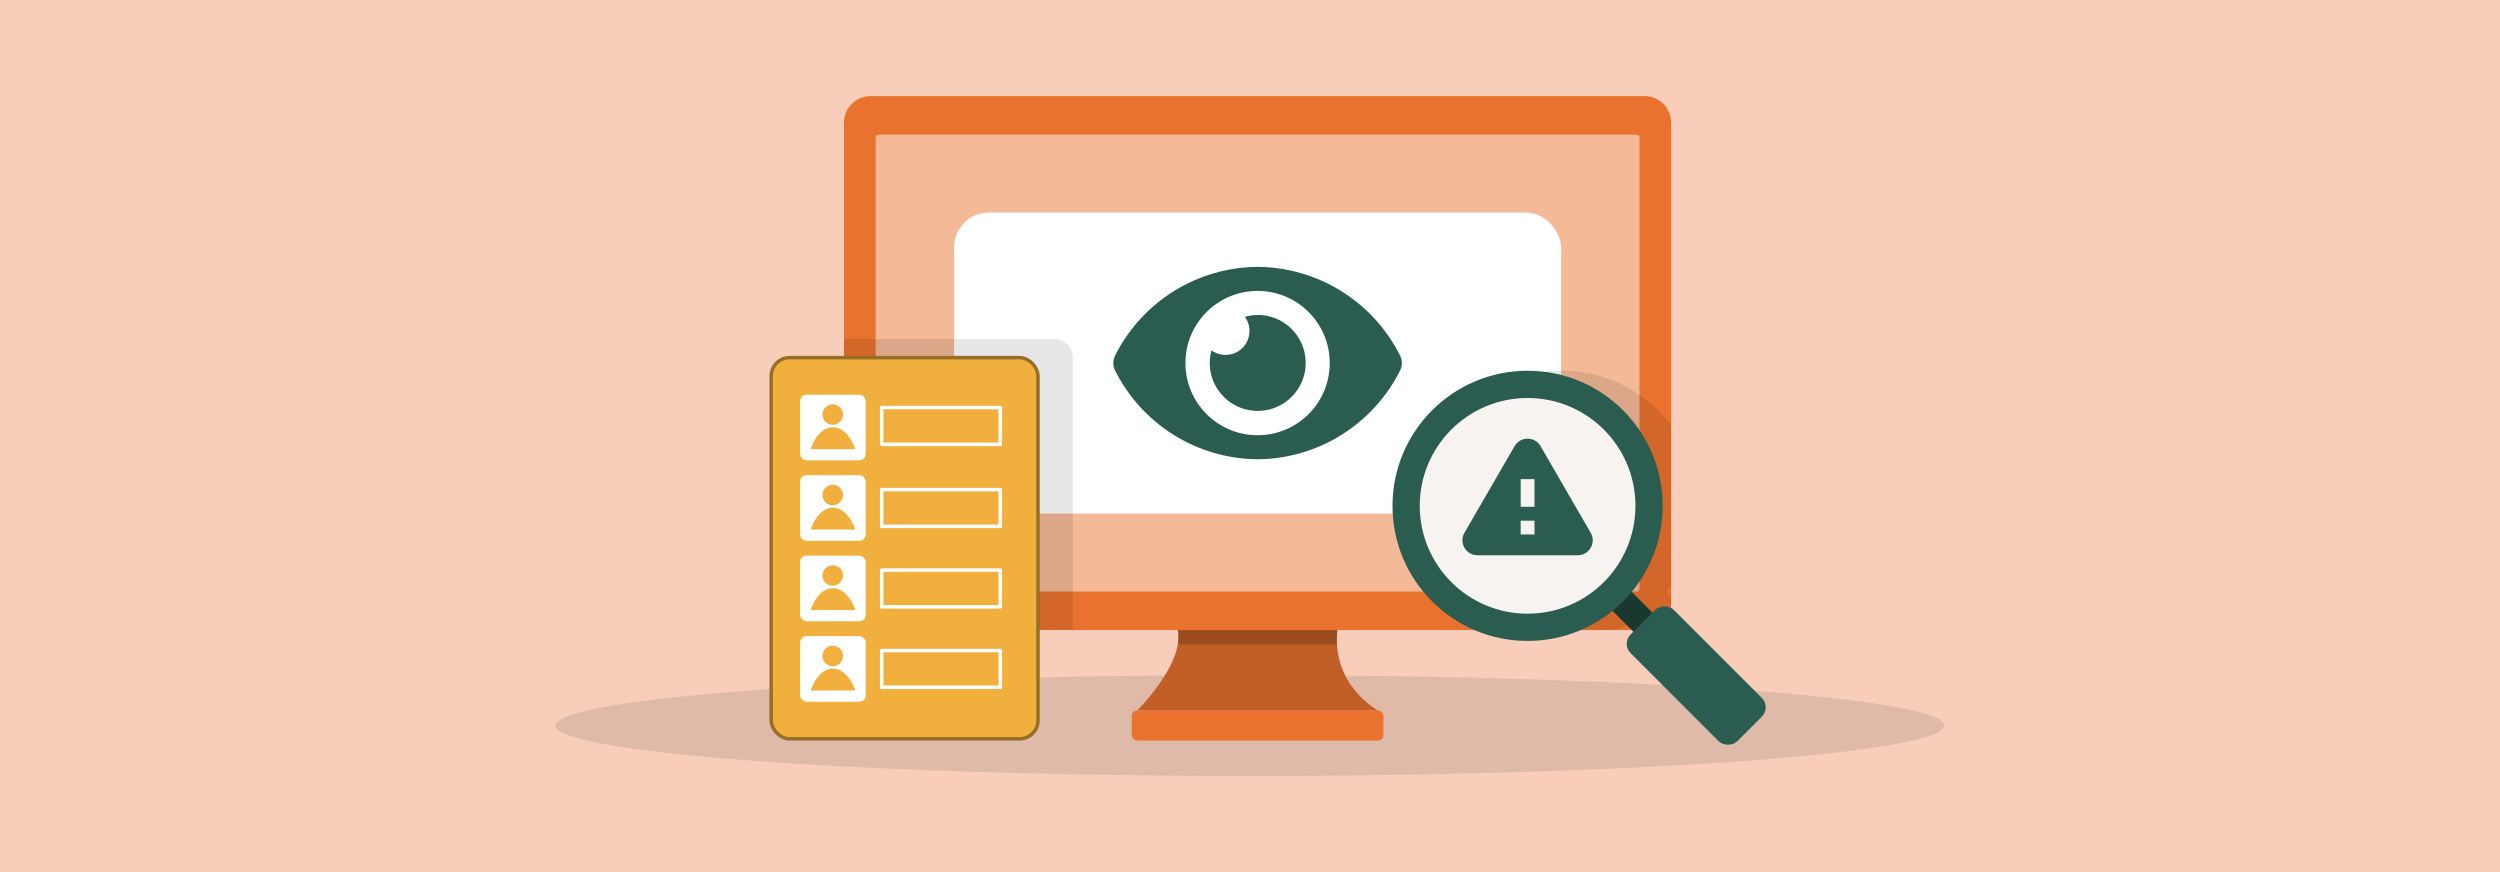 <?xml version="1.0" encoding="UTF-8"?>
<svg id="uuid-5811aa86-1150-4700-8f45-e3f3aaa19820" data-name="Layer 1" xmlns="http://www.w3.org/2000/svg" viewBox="0 0 860 300">
  <defs>
    <style>
      .uuid-d19afd37-b5ef-4689-876a-9310f8845d86 {
        stroke: #966e27;
        stroke-miterlimit: 10;
        stroke-width: 1.2px;
      }

      .uuid-d19afd37-b5ef-4689-876a-9310f8845d86, .uuid-f4e04a07-a41b-4209-a673-e834cc247133 {
        fill: #f1b03e;
      }

      .uuid-6c1d6490-00ca-4980-af27-52718125ca5c {
        opacity: .1;
      }

      .uuid-85662f78-1583-45ee-a888-d81dea1f7f04 {
        fill: #f8ceba;
      }

      .uuid-8f93e37e-84ee-4398-967f-1da26883f0c7 {
        fill: #f7f3f0;
      }

      .uuid-98c0ce2c-8d7b-49c7-9fa8-5ab1fac63941 {
        fill: #e9722e;
      }

      .uuid-1ee86e9a-f316-4c49-bd96-cee57ec09c87, .uuid-3b6064c1-c76a-43a5-a26c-c5d2c618233c {
        fill: #fff;
      }

      .uuid-30a671e8-2f57-4be3-9174-d499f9e778af {
        fill: #c25f26;
      }

      .uuid-ff43499b-20c8-4a23-ab67-94715a8d03ea {
        fill: #193830;
      }

      .uuid-743a6292-4fcc-460f-bb47-1db530deadf2 {
        fill: #2a5d50;
      }

      .uuid-97245669-8c67-49e9-9e82-ce940149466b {
        opacity: .2;
      }

      .uuid-3b6064c1-c76a-43a5-a26c-c5d2c618233c {
        opacity: .5;
      }
    </style>
  </defs>
  <rect class="uuid-85662f78-1583-45ee-a888-d81dea1f7f04" width="860" height="300"/>
  <g>
    <ellipse class="uuid-6c1d6490-00ca-4980-af27-52718125ca5c" cx="430" cy="249.58" rx="238.92" ry="17.36"/>
    <g>
      <path class="uuid-30a671e8-2f57-4be3-9174-d499f9e778af" d="M474.06,244.41h-82.91s16.3-15.99,14-27.67h54.91c-2.07,19.09,14,27.67,14,27.67Z"/>
      <path class="uuid-98c0ce2c-8d7b-49c7-9fa8-5ab1fac63941" d="M574.88,42.2V207.6c0,2.93-1.38,5.55-3.53,7.21-1.55,1.21-3.49,1.93-5.59,1.93H299.46c-5.04,0-9.13-4.08-9.13-9.14V42.2c0-5.06,4.08-9.14,9.13-9.14h266.29c5.04,0,9.13,4.08,9.13,9.14Z"/>
      <rect class="uuid-98c0ce2c-8d7b-49c7-9fa8-5ab1fac63941" x="389.33" y="244.41" width="86.56" height="10.34" rx="1.83" ry="1.83"/>
      <rect class="uuid-3b6064c1-c76a-43a5-a26c-c5d2c618233c" x="301.23" y="46.31" width="262.76" height="157.18" rx=".91" ry=".91"/>
      <path class="uuid-97245669-8c67-49e9-9e82-ce940149466b" d="M459.92,221.67h-54.73s.18-1.77,.18-2.36c0-1.39-.22-2.57-.22-2.57h54.91s-.17,1.98-.17,2.57,.03,2.36,.03,2.36Z"/>
    </g>
    <rect class="uuid-1ee86e9a-f316-4c49-bd96-cee57ec09c87" x="328.21" y="73.12" width="208.8" height="103.57" rx="11.98" ry="11.98"/>
    <path id="uuid-953cb99c-2ae3-4d0b-89d4-98bb8cb63bcf" data-name="Icon awesome-eye" class="uuid-743a6292-4fcc-460f-bb47-1db530deadf2" d="M481.65,122.38c-9.29-18.61-28.24-30.42-49.04-30.58-20.8,.16-39.75,11.97-49.04,30.58-.8,1.58-.8,3.45,0,5.03,9.29,18.61,28.24,30.42,49.04,30.58,20.8-.16,39.75-11.97,49.04-30.58,.8-1.58,.8-3.45,0-5.03Zm-49.04,27.34c-13.71,0-24.82-11.11-24.82-24.82s11.11-24.82,24.82-24.82,24.82,11.11,24.82,24.82-11.11,24.82-24.82,24.82h0Zm0-41.37c-1.48,.02-2.95,.24-4.36,.65,2.68,3.68,1.87,8.84-1.81,11.52-2.89,2.11-6.82,2.11-9.72,0-2.39,8.8,2.81,17.87,11.61,20.26,8.8,2.39,17.87-2.81,20.26-11.61,2.39-8.8-2.81-17.87-11.61-20.26-1.42-.39-2.89-.58-4.37-.58h0Z"/>
    <path class="uuid-6c1d6490-00ca-4980-af27-52718125ca5c" d="M369.05,123.01v93.72h-69.59c-5.04,0-9.13-4.08-9.13-9.14V116.65h72.36c3.51,0,6.35,2.85,6.35,6.36Z"/>
    <g>
      <rect class="uuid-d19afd37-b5ef-4689-876a-9310f8845d86" x="265.29" y="123.03" width="91.78" height="131.12" rx="6.35" ry="6.35"/>
      <g>
        <g>
          <path class="uuid-1ee86e9a-f316-4c49-bd96-cee57ec09c87" d="M344.1,237.04h-40.8c-.33,0-.6-.27-.6-.6v-12.66c0-.33,.27-.6,.6-.6h40.8c.33,0,.6,.27,.6,.6v12.66c0,.33-.27,.6-.6,.6Zm-40.2-1.21h39.6v-11.46h-39.6v11.46Z"/>
          <g>
            <rect class="uuid-1ee86e9a-f316-4c49-bd96-cee57ec09c87" x="275.24" y="218.82" width="22.57" height="22.57" rx="2.21" ry="2.21"/>
            <g>
              <path class="uuid-f4e04a07-a41b-4209-a673-e834cc247133" d="M282.92,225.68c.02,1.95,1.62,3.52,3.57,3.5,1.95-.02,3.52-1.62,3.5-3.57-.02-1.95-1.62-3.52-3.57-3.5-1.95,.02-3.52,1.62-3.5,3.57Z"/>
              <path class="uuid-f4e04a07-a41b-4209-a673-e834cc247133" d="M294.23,237.54c-1.51-4.43-4.42-7.56-7.74-7.53-3.32,.03-6.17,3.07-7.61,7.53h15.35Z"/>
            </g>
          </g>
        </g>
        <path class="uuid-1ee86e9a-f316-4c49-bd96-cee57ec09c87" d="M344.1,153.46h-40.8c-.33,0-.6-.27-.6-.6v-12.66c0-.33,.27-.6,.6-.6h40.8c.33,0,.6,.27,.6,.6v12.66c0,.33-.27,.6-.6,.6Zm-40.2-1.21h39.6v-11.46h-39.6v11.46Z"/>
        <g>
          <path class="uuid-1ee86e9a-f316-4c49-bd96-cee57ec09c87" d="M344.1,181.68h-40.8c-.33,0-.6-.27-.6-.6v-12.66c0-.33,.27-.6,.6-.6h40.8c.33,0,.6,.27,.6,.6v12.66c0,.33-.27,.6-.6,.6Zm-40.2-1.21h39.6v-11.46h-39.6v11.46Z"/>
          <g>
            <rect class="uuid-1ee86e9a-f316-4c49-bd96-cee57ec09c87" x="275.24" y="163.46" width="22.57" height="22.57" rx="2.21" ry="2.21"/>
            <g>
              <path class="uuid-f4e04a07-a41b-4209-a673-e834cc247133" d="M282.92,170.32c.02,1.95,1.62,3.52,3.57,3.5,1.95-.02,3.52-1.62,3.5-3.57-.02-1.95-1.62-3.52-3.57-3.5-1.95,.02-3.52,1.62-3.5,3.57Z"/>
              <path class="uuid-f4e04a07-a41b-4209-a673-e834cc247133" d="M294.23,182.18c-1.51-4.43-4.42-7.56-7.74-7.53-3.32,.03-6.17,3.07-7.61,7.53h15.35Z"/>
            </g>
          </g>
          <g>
            <rect class="uuid-1ee86e9a-f316-4c49-bd96-cee57ec09c87" x="275.24" y="135.78" width="22.57" height="22.57" rx="2.21" ry="2.21"/>
            <g>
              <path class="uuid-f4e04a07-a41b-4209-a673-e834cc247133" d="M282.92,142.65c.02,1.95,1.62,3.52,3.57,3.5,1.95-.02,3.52-1.62,3.5-3.57-.02-1.95-1.62-3.52-3.57-3.5-1.95,.02-3.52,1.62-3.5,3.57Z"/>
              <path class="uuid-f4e04a07-a41b-4209-a673-e834cc247133" d="M294.23,154.5c-1.51-4.43-4.42-7.56-7.74-7.53-3.32,.03-6.17,3.07-7.61,7.53h15.35Z"/>
            </g>
          </g>
        </g>
        <g>
          <path class="uuid-1ee86e9a-f316-4c49-bd96-cee57ec09c87" d="M344.1,209.36h-40.8c-.33,0-.6-.27-.6-.6v-12.66c0-.33,.27-.6,.6-.6h40.8c.33,0,.6,.27,.6,.6v12.66c0,.33-.27,.6-.6,.6Zm-40.2-1.21h39.6v-11.46h-39.6v11.46Z"/>
          <g>
            <rect class="uuid-1ee86e9a-f316-4c49-bd96-cee57ec09c87" x="275.24" y="191.14" width="22.57" height="22.57" rx="2.21" ry="2.21"/>
            <g>
              <path class="uuid-f4e04a07-a41b-4209-a673-e834cc247133" d="M282.92,198c.02,1.95,1.62,3.52,3.57,3.5,1.95-.02,3.52-1.62,3.5-3.57-.02-1.95-1.62-3.52-3.57-3.5-1.95,.02-3.52,1.62-3.5,3.57Z"/>
              <path class="uuid-f4e04a07-a41b-4209-a673-e834cc247133" d="M294.23,209.86c-1.51-4.43-4.42-7.56-7.74-7.53-3.32,.03-6.17,3.07-7.61,7.53h15.35Z"/>
            </g>
          </g>
        </g>
      </g>
    </g>
    <path class="uuid-6c1d6490-00ca-4980-af27-52718125ca5c" d="M574.88,201.57c-.52,.71-1.05,1.39-1.61,2.06l1.61,1.61v2.36c0,2.93-1.38,5.55-3.53,7.21l-4.66-4.67c-3.32,2.68-7,4.91-10.96,6.6h-36.54c-6.91-2.95-12.95-7.53-17.66-13.25-6.59-8.03-10.54-18.29-10.54-29.48,0-25.67,20.81-46.48,46.48-46.48,9.86,0,19,3.07,26.52,8.31,4.18,2.9,7.86,6.48,10.89,10.57v55.16Z"/>
    <g>
      <rect class="uuid-ff43499b-20c8-4a23-ab67-94715a8d03ea" x="553.51" y="195.9" width="9.27" height="22.24" transform="translate(17.09 455.3) rotate(-45)"/>
      <circle class="uuid-743a6292-4fcc-460f-bb47-1db530deadf2" cx="525.49" cy="174.01" r="46.47"/>
      <circle class="uuid-8f93e37e-84ee-4398-967f-1da26883f0c7" cx="525.49" cy="174.01" r="37.1"/>
      <rect class="uuid-743a6292-4fcc-460f-bb47-1db530deadf2" x="572.99" y="206.43" width="21.03" height="51.91" rx="4.54" ry="4.54" transform="translate(6.58 480.67) rotate(-45)"/>
      <path id="uuid-0c5038a4-3290-4352-8b7e-f7566fd19b93" data-name="Icon material-report-problem" class="uuid-743a6292-4fcc-460f-bb47-1db530deadf2" d="M508.23,191h34.52c3.96,0,6.44-4.29,4.45-7.72l-17.26-29.82c-1.98-3.42-6.92-3.42-8.91,0l-17.26,29.82c-1.99,3.43,.49,7.72,4.45,7.72Zm19.64-7.14h-4.76v-4.76h4.76v4.76Zm0-9.52h-4.76v-9.52h4.76v9.52Z"/>
    </g>
  </g>
</svg>